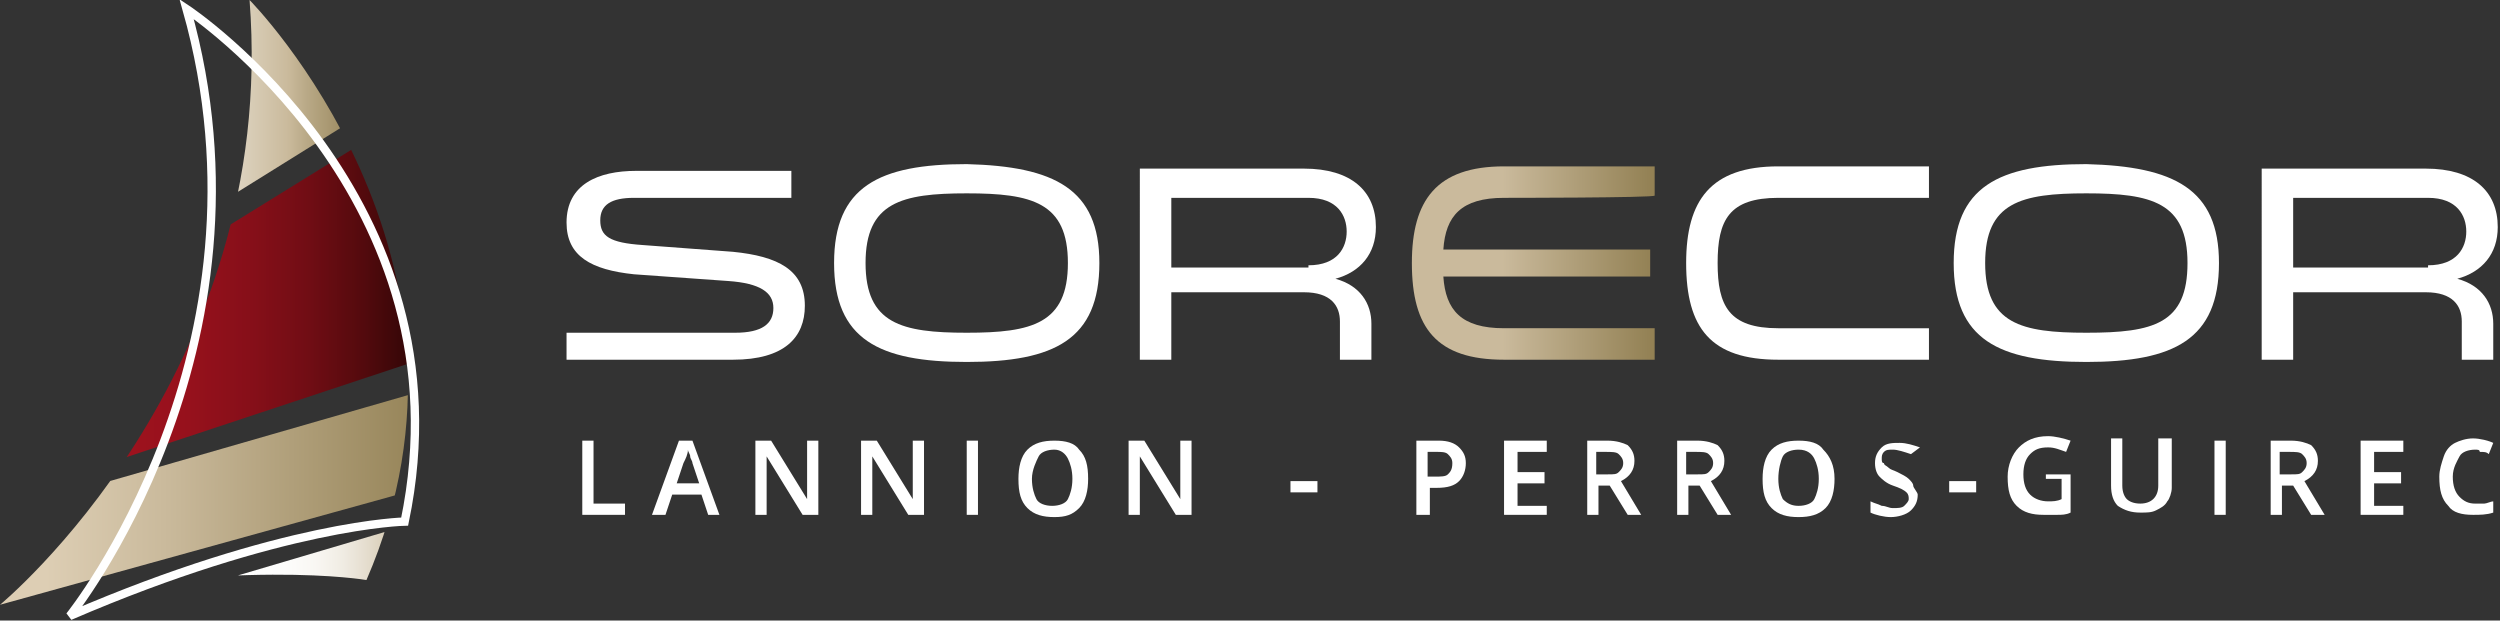 <?xml version="1.0" encoding="utf-8"?>
<!-- Generator: Adobe Illustrator 23.1.1, SVG Export Plug-In . SVG Version: 6.00 Build 0)  -->
<svg version="1.1" xmlns="http://www.w3.org/2000/svg" xmlns:xlink="http://www.w3.org/1999/xlink" x="0px" y="0px"
	 viewBox="0 0 111.2 27.6" style="enable-background:new 0 0 111.2 27.6;" xml:space="preserve">
<rect x="0" y="0" width="111.2" height="27.6" fill="#333333" stroke="none"/>
<style type="text/css">
	.st0{clip-path:url(#SVGID_2_);}
	.st1{fill:url(#SVGID_3_);}
	.st2{fill:url(#SVGID_4_);}
	.st3{fill:url(#SVGID_5_);}
	.st4{fill:url(#SVGID_6_);}
	.st5{fill:none;stroke:#FFFFFF;stroke-width:0.372;}
	.st6{fill:#FFFFFF;}
	.st7{fill:url(#SVGID_7_);}
</style>
<g id="Calque_2">
</g>
<g id="Calque_1">
	<g>
		<g>
			<defs>
				<path id="SVGID_1_" d="M11.1,0c0,0,11.4,11.5,5.2,25.8c0,0-5.7-1-16.3,1.1C0,26.9,12.4,16.7,11.1,0z"/>
			</defs>
			<clipPath id="SVGID_2_">
				<use xlink:href="#SVGID_1_"  style="overflow:visible;"/>
			</clipPath>
			<g class="st0">
				<g>
					
						<linearGradient id="SVGID_3_" gradientUnits="userSpaceOnUse" x1="278" y1="1541.163" x2="297.499" y2="1541.163" gradientTransform="matrix(1 0 0 1 -278 -1519.062)">
						<stop  offset="0.104" style="stop-color:#DDCEB4"/>
						<stop  offset="0.374" style="stop-color:#CABA9C"/>
						<stop  offset="1" style="stop-color:#928053"/>
					</linearGradient>
					<polygon class="st1" points="2.8,22 19.1,17.3 19.5,21.5 0,26.9 					"/>
					
						<linearGradient id="SVGID_4_" gradientUnits="userSpaceOnUse" x1="278.881" y1="1532.386" x2="297.255" y2="1532.386" gradientTransform="matrix(1 0 0 1 -278 -1519.062)">
						<stop  offset="0" style="stop-color:#A2121F"/>
						<stop  offset="0.238" style="stop-color:#9F121E"/>
						<stop  offset="0.41" style="stop-color:#96111C"/>
						<stop  offset="0.562" style="stop-color:#860F19"/>
						<stop  offset="0.702" style="stop-color:#700D14"/>
						<stop  offset="0.833" style="stop-color:#530A0D"/>
						<stop  offset="0.957" style="stop-color:#300606"/>
						<stop  offset="0.982" style="stop-color:#280504"/>
					</linearGradient>
					<polygon class="st2" points="0.9,21.9 19.3,15.8 18.8,4.7 1.5,15.4 					"/>
					
						<linearGradient id="SVGID_5_" gradientUnits="userSpaceOnUse" x1="283.931" y1="1524.708" x2="294.914" y2="1524.708" gradientTransform="matrix(1 0 0 1 -278 -1519.062)">
						<stop  offset="6.129999e-02" style="stop-color:#FFFFFF"/>
						<stop  offset="0.626" style="stop-color:#CABA9C"/>
						<stop  offset="0.697" style="stop-color:#BAAA88"/>
						<stop  offset="0.818" style="stop-color:#A4936B"/>
						<stop  offset="0.923" style="stop-color:#978559"/>
						<stop  offset="1" style="stop-color:#928053"/>
					</linearGradient>
					<polygon class="st3" points="6.3,11.2 16.9,4.6 11.1,0 5.9,7.5 					"/>
				</g>
				
					<linearGradient id="SVGID_6_" gradientUnits="userSpaceOnUse" x1="286.231" y1="1544.176" x2="296.044" y2="1544.176" gradientTransform="matrix(1 0 0 1 -278 -1519.062)">
					<stop  offset="0.245" style="stop-color:#FFFFFF"/>
					<stop  offset="0.447" style="stop-color:#FDFDFC"/>
					<stop  offset="0.59" style="stop-color:#F9F7F3"/>
					<stop  offset="0.715" style="stop-color:#F0ECE3"/>
					<stop  offset="0.829" style="stop-color:#E4DCCD"/>
					<stop  offset="0.936" style="stop-color:#D5C9B1"/>
					<stop  offset="1" style="stop-color:#CABA9C"/>
				</linearGradient>
				<polygon class="st4" points="8.2,26.3 18,23.4 17.3,26.3 13.3,26.9 				"/>
			</g>
		</g>
		<path class="st5" d="M8.3,0.4c0,0,12.7,8.4,9.7,22.8c0,0-5.4,0.1-14.9,4.2C3.1,27.4,12.6,15.6,8.3,0.4z"/>
	</g>
	<g>
		<path class="st6" d="M32.7,14.8c1.2,0,1.7-0.4,1.7-1.1c0-0.7-0.6-1.1-2-1.2l-4.2-0.3c-1.9-0.2-3-0.8-3-2.3c0-1.7,1.4-2.3,3.1-2.3
			h6.9v1.2h-7c-1,0-1.5,0.3-1.5,1c0,0.7,0.4,1,1.9,1.1l4,0.3c2,0.2,3.2,0.8,3.2,2.4c0,1.4-0.9,2.4-3.2,2.4h-7.4v-1.2H32.7z"/>
		<path class="st6" d="M48.9,11.7c0,3.4-2,4.4-5.9,4.4c-3.9,0-5.9-1-5.9-4.4c0-3.4,2-4.4,5.9-4.4C46.9,7.4,48.9,8.4,48.9,11.7z
			 M47.5,11.7c0-2.7-1.6-3.1-4.5-3.1s-4.5,0.4-4.5,3.1c0,2.7,1.6,3.1,4.5,3.1S47.5,14.4,47.5,11.7z"/>
		<path class="st6" d="M50.7,7.5h7.3c2.1,0,3.2,1,3.2,2.6c0,1.2-0.7,2-1.8,2.3c1.1,0.3,1.6,1.1,1.6,2V16h-1.4v-1.7
			c0-0.7-0.4-1.3-1.6-1.3h-5.9v3h-1.4C50.7,16,50.7,7.5,50.7,7.5z M58.2,11.8c1.3,0,1.7-0.8,1.7-1.5c0-0.7-0.4-1.5-1.7-1.5h-6.1v3.1
			H58.2z"/>
		
			<linearGradient id="SVGID_7_" gradientUnits="userSpaceOnUse" x1="62.8" y1="17.216" x2="73.565" y2="17.216" gradientTransform="matrix(1 0 0 -1 0 28.958)">
			<stop  offset="0.374" style="stop-color:#CABA9C"/>
			<stop  offset="1" style="stop-color:#928053"/>
		</linearGradient>
		<path class="st7" d="M66.9,8.8c-1.9,0-2.6,0.8-2.7,2.3h9.2v1.2h-9.2c0.1,1.5,0.8,2.3,2.7,2.3h6.7V16h-6.7c-3,0-4.1-1.4-4.1-4.3
			c0-2.8,1.1-4.3,4.1-4.3h6.7v1.3C73.6,8.8,66.9,8.8,66.9,8.8z"/>
		<path class="st6" d="M85.8,8.8h-6.7c-2.2,0-2.7,1-2.7,2.9c0,1.9,0.5,2.9,2.7,2.9h6.7V16h-6.7c-3,0-4.1-1.4-4.1-4.3
			c0-2.8,1.1-4.3,4.1-4.3h6.7V8.8z"/>
		<path class="st6" d="M98.7,11.7c0,3.4-2,4.4-5.9,4.4c-3.9,0-5.9-1-5.9-4.4c0-3.4,2-4.4,5.9-4.4C96.7,7.4,98.7,8.4,98.7,11.7z
			 M97.3,11.7c0-2.7-1.6-3.1-4.5-3.1c-2.9,0-4.5,0.4-4.5,3.1c0,2.7,1.6,3.1,4.5,3.1C95.8,14.8,97.3,14.4,97.3,11.7z"/>
		<path class="st6" d="M100.6,7.5h7.3c2.1,0,3.2,1,3.2,2.6c0,1.2-0.7,2-1.8,2.3c1.1,0.3,1.6,1.1,1.6,2V16h-1.4v-1.7
			c0-0.7-0.4-1.3-1.6-1.3H102v3h-1.4L100.6,7.5L100.6,7.5z M108,11.8c1.3,0,1.7-0.8,1.7-1.5c0-0.7-0.4-1.5-1.7-1.5H102v3.1H108z"/>
	</g>
	<g>
		<path class="st6" d="M25.9,22.9v-3.3h0.5v2.8h1.4v0.5H25.9z"/>
		<path class="st6" d="M31.5,22.9L31.2,22h-1.3l-0.3,0.9H29l1.2-3.3h0.6l1.2,3.3H31.5z M31.1,21.5l-0.3-0.9c0-0.1-0.1-0.2-0.1-0.3
			s-0.1-0.2-0.1-0.3c0,0.2-0.1,0.4-0.2,0.6l-0.3,0.9H31.1z"/>
		<path class="st6" d="M36.4,22.9h-0.7l-1.6-2.6h0l0,0.1c0,0.3,0,0.5,0,0.8v1.7h-0.5v-3.3h0.7l1.6,2.6h0c0,0,0-0.2,0-0.4
			c0-0.2,0-0.4,0-0.5v-1.7h0.5V22.9z"/>
		<path class="st6" d="M41.1,22.9h-0.7l-1.6-2.6h0l0,0.1c0,0.3,0,0.5,0,0.8v1.7h-0.5v-3.3H39l1.6,2.6h0c0,0,0-0.2,0-0.4
			c0-0.2,0-0.4,0-0.5v-1.7h0.5V22.9z"/>
		<path class="st6" d="M43,22.9v-3.3h0.5v3.3H43z"/>
		<path class="st6" d="M48.4,21.3c0,0.5-0.1,1-0.4,1.3S47.4,23,46.9,23c-0.5,0-0.9-0.1-1.2-0.4c-0.3-0.3-0.4-0.7-0.4-1.3
			c0-0.5,0.1-1,0.4-1.3c0.3-0.3,0.7-0.4,1.2-0.4c0.5,0,0.9,0.1,1.1,0.4C48.3,20.3,48.4,20.7,48.4,21.3z M45.9,21.3
			c0,0.4,0.1,0.7,0.2,0.9s0.4,0.3,0.7,0.3c0.3,0,0.6-0.1,0.7-0.3s0.2-0.5,0.2-0.9c0-0.4-0.1-0.7-0.2-0.9S47.2,20,46.9,20
			c-0.3,0-0.6,0.1-0.7,0.3S45.9,20.9,45.9,21.3z"/>
		<path class="st6" d="M53,22.9h-0.7l-1.6-2.6h0l0,0.1c0,0.3,0,0.5,0,0.8v1.7h-0.5v-3.3h0.7l1.6,2.6h0c0,0,0-0.2,0-0.4
			c0-0.2,0-0.4,0-0.5v-1.7H53V22.9z"/>
		<path class="st6" d="M57.4,21.9v-0.5h1.2v0.5H57.4z"/>
		<path class="st6" d="M65.2,20.6c0,0.3-0.1,0.6-0.3,0.8c-0.2,0.2-0.5,0.3-1,0.3h-0.3v1.2H63v-3.3h1c0.4,0,0.7,0.1,0.9,0.3
			S65.2,20.3,65.2,20.6z M63.5,21.2h0.3c0.3,0,0.5,0,0.6-0.1c0.1-0.1,0.2-0.2,0.2-0.5c0-0.2-0.1-0.3-0.2-0.4s-0.3-0.1-0.5-0.1h-0.4
			V21.2z"/>
		<path class="st6" d="M68.8,22.9h-1.9v-3.3h1.9v0.5h-1.3V21h1.2v0.5h-1.2v1h1.3V22.9z"/>
		<path class="st6" d="M71.1,21.6v1.3h-0.5v-3.3h0.9c0.4,0,0.7,0.1,0.9,0.2c0.2,0.2,0.3,0.4,0.3,0.7c0,0.4-0.2,0.7-0.6,0.9l0.9,1.5
			h-0.6l-0.8-1.3H71.1z M71.1,21.1h0.4c0.3,0,0.4,0,0.5-0.1c0.1-0.1,0.2-0.2,0.2-0.4c0-0.2-0.1-0.3-0.2-0.4s-0.3-0.1-0.6-0.1h-0.4
			V21.1z"/>
		<path class="st6" d="M75.1,21.6v1.3h-0.5v-3.3h0.9c0.4,0,0.7,0.1,0.9,0.2c0.2,0.2,0.3,0.4,0.3,0.7c0,0.4-0.2,0.7-0.6,0.9l0.9,1.5
			h-0.6l-0.8-1.3H75.1z M75.1,21.1h0.4c0.3,0,0.4,0,0.5-0.1s0.2-0.2,0.2-0.4c0-0.2-0.1-0.3-0.2-0.4s-0.3-0.1-0.6-0.1h-0.4V21.1z"/>
		<path class="st6" d="M81.6,21.3c0,0.5-0.1,1-0.4,1.3S80.5,23,80,23c-0.5,0-0.9-0.1-1.2-0.4c-0.3-0.3-0.4-0.7-0.4-1.3
			c0-0.5,0.1-1,0.4-1.3s0.7-0.4,1.2-0.4c0.5,0,0.9,0.1,1.1,0.4C81.4,20.3,81.6,20.7,81.6,21.3z M79.1,21.3c0,0.4,0.1,0.7,0.2,0.9
			c0.2,0.2,0.4,0.3,0.7,0.3c0.3,0,0.6-0.1,0.7-0.3s0.2-0.5,0.2-0.9c0-0.4-0.1-0.7-0.2-0.9S80.4,20,80,20c-0.3,0-0.6,0.1-0.7,0.3
			S79.1,20.9,79.1,21.3z"/>
		<path class="st6" d="M85.3,22c0,0.3-0.1,0.5-0.3,0.7S84.4,23,84.1,23s-0.7-0.1-0.9-0.2v-0.5c0.2,0.1,0.3,0.1,0.5,0.2
			c0.2,0,0.3,0.1,0.5,0.1c0.2,0,0.4,0,0.5-0.1c0.1-0.1,0.2-0.2,0.2-0.3c0-0.1,0-0.2-0.1-0.3c-0.1-0.1-0.3-0.2-0.6-0.3
			c-0.3-0.1-0.5-0.3-0.6-0.4s-0.2-0.3-0.2-0.6c0-0.3,0.1-0.5,0.3-0.7c0.2-0.2,0.5-0.2,0.8-0.2c0.3,0,0.6,0.1,0.9,0.2L85,20.2
			c-0.3-0.1-0.6-0.2-0.8-0.2c-0.2,0-0.3,0-0.4,0.1c-0.1,0.1-0.1,0.2-0.1,0.3c0,0.1,0,0.2,0.1,0.2c0,0.1,0.1,0.1,0.2,0.2
			c0.1,0.1,0.2,0.1,0.4,0.2c0.2,0.1,0.4,0.2,0.5,0.3c0.1,0.1,0.2,0.2,0.2,0.3S85.3,21.9,85.3,22z"/>
		<path class="st6" d="M86.7,21.9v-0.5h1.2v0.5H86.7z"/>
		<path class="st6" d="M90.9,21.1h1.2v1.7c-0.2,0.1-0.4,0.1-0.6,0.1c-0.2,0-0.4,0-0.6,0c-0.5,0-0.9-0.1-1.2-0.4
			c-0.3-0.3-0.4-0.7-0.4-1.3c0-0.5,0.2-1,0.5-1.3c0.3-0.3,0.7-0.5,1.3-0.5c0.3,0,0.7,0.1,1,0.2l-0.2,0.5c-0.3-0.1-0.5-0.2-0.8-0.2
			c-0.4,0-0.6,0.1-0.8,0.3c-0.2,0.2-0.3,0.5-0.3,0.9c0,0.4,0.1,0.7,0.3,0.9c0.2,0.2,0.5,0.3,0.8,0.3c0.2,0,0.4,0,0.6-0.1v-0.9h-0.7
			V21.1z"/>
		<path class="st6" d="M96.6,19.6v2.1c0,0.2-0.1,0.5-0.2,0.6c-0.1,0.2-0.3,0.3-0.5,0.4c-0.2,0.1-0.4,0.1-0.7,0.1
			c-0.4,0-0.7-0.1-1-0.3c-0.2-0.2-0.3-0.5-0.3-0.9v-2.1h0.5v2.1c0,0.3,0.1,0.5,0.2,0.6c0.1,0.1,0.3,0.2,0.6,0.2
			c0.5,0,0.8-0.3,0.8-0.8v-2.1H96.6z"/>
		<path class="st6" d="M98.5,22.9v-3.3H99v3.3H98.5z"/>
		<path class="st6" d="M101.5,21.6v1.3H101v-3.3h0.9c0.4,0,0.7,0.1,0.9,0.2c0.2,0.2,0.3,0.4,0.3,0.7c0,0.4-0.2,0.7-0.6,0.9l0.9,1.5
			h-0.6l-0.8-1.3H101.5z M101.5,21.1h0.4c0.3,0,0.4,0,0.5-0.1c0.1-0.1,0.2-0.2,0.2-0.4c0-0.2-0.1-0.3-0.2-0.4s-0.3-0.1-0.6-0.1h-0.4
			V21.1z"/>
		<path class="st6" d="M106.9,22.9H105v-3.3h1.9v0.5h-1.3V21h1.2v0.5h-1.2v1h1.3V22.9z"/>
		<path class="st6" d="M110.1,20c-0.3,0-0.6,0.1-0.7,0.3s-0.3,0.5-0.3,0.9c0,0.4,0.1,0.7,0.3,0.9s0.4,0.3,0.7,0.3c0.1,0,0.3,0,0.4,0
			c0.1,0,0.3-0.1,0.4-0.1v0.5c-0.3,0.1-0.6,0.1-0.9,0.1c-0.5,0-0.9-0.1-1.1-0.4c-0.3-0.3-0.4-0.7-0.4-1.3c0-0.3,0.1-0.6,0.2-0.9
			c0.1-0.3,0.3-0.5,0.5-0.6s0.5-0.2,0.8-0.2c0.3,0,0.7,0.1,0.9,0.2l-0.2,0.5c-0.1-0.1-0.2-0.1-0.4-0.1C110.3,20,110.2,20,110.1,20z"
			/>
	</g>
</g>
</svg>
